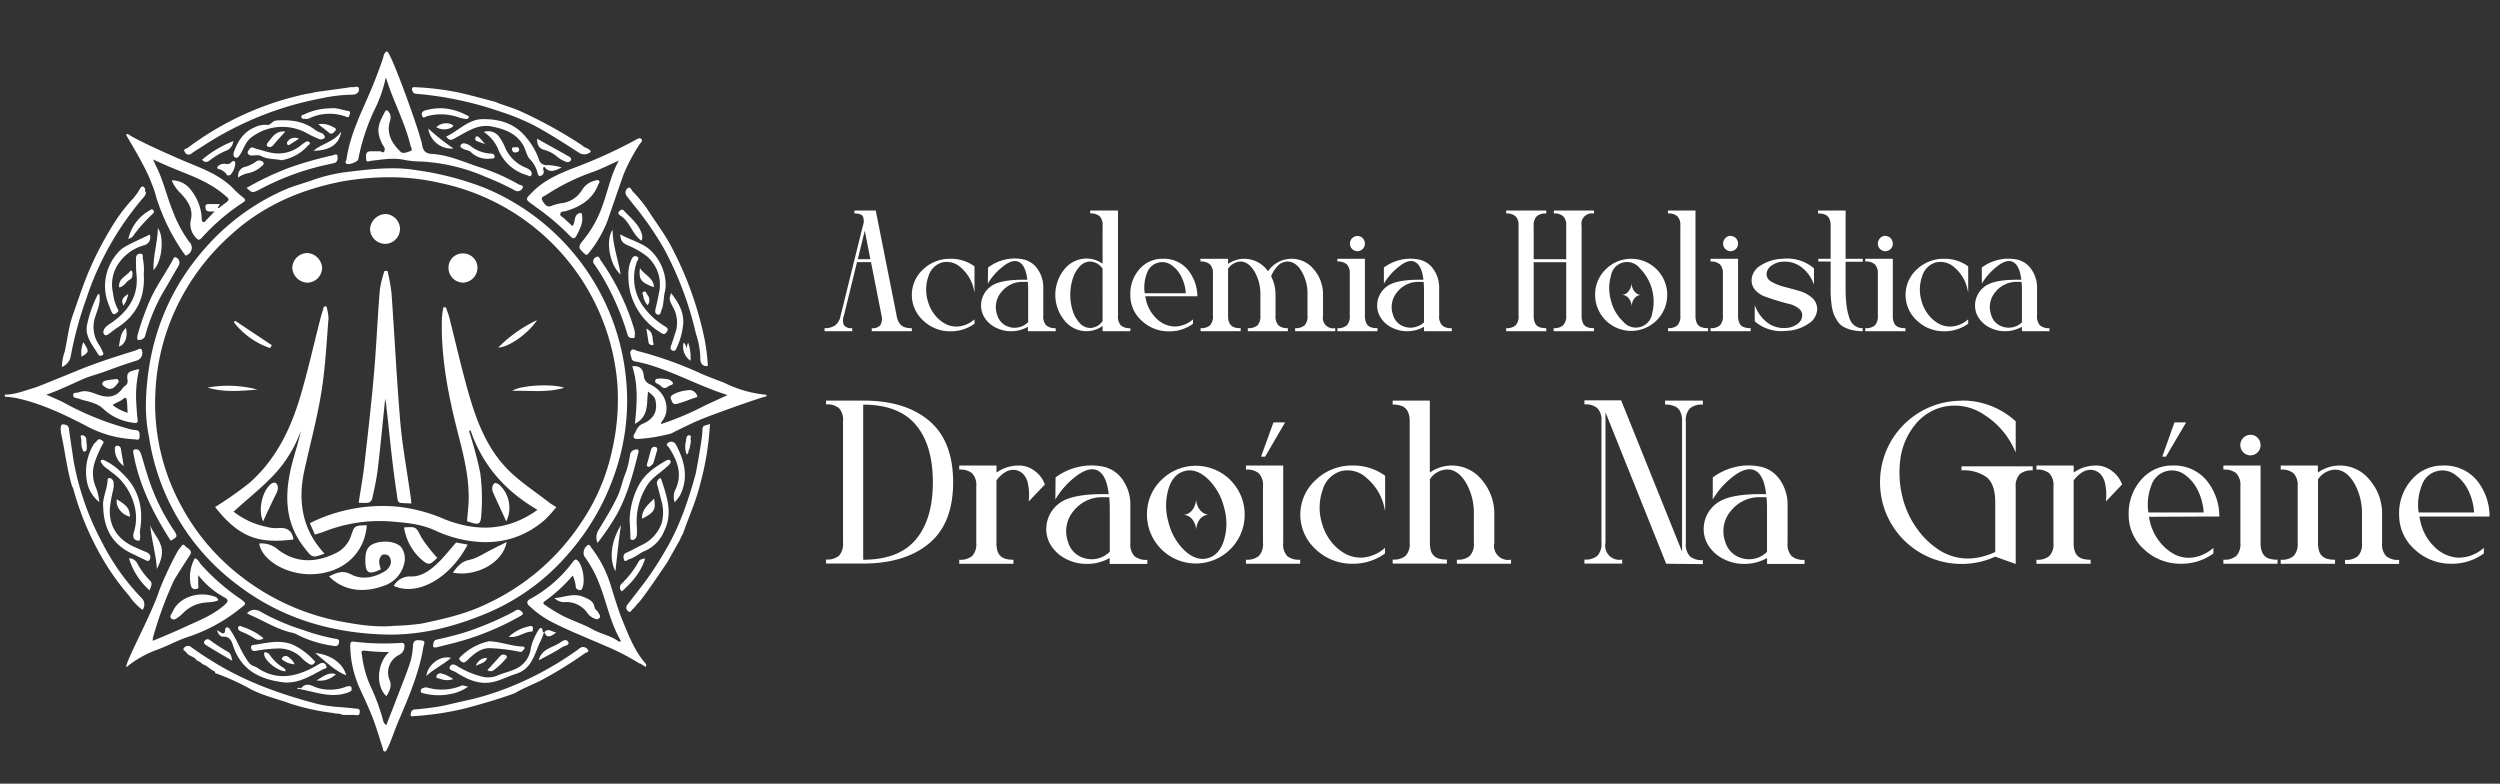 <svg id="Capa_1" data-name="Capa 1" xmlns="http://www.w3.org/2000/svg" viewBox="0 0 570 178.67"><rect x="0" y="0" width="570" height="178.67" fill="#333333" stroke="none"/><defs><style>.cls-1{fill:#fff;}</style></defs><path class="cls-1" d="M96.24,33c.19,1.22.68,2,2.16,2.09,3.9.2,7.41,1.9,11.06,3.07a45,45,0,0,1,8.79,3.88c.34.2,1.3.17.85.91a1.24,1.24,0,0,1-1.75.45,57.84,57.84,0,0,0-6.64-3.07A41.89,41.89,0,0,0,95.32,36.8a18.85,18.85,0,0,1-3.1-.34c-2.53-.56-5-.08-7.51.19-.47.05-1.22.47-1.22-.33,0-.64-.34-1.78,1-1.83.72,0,1.43,0,2.14,0,.34,0,.7.56,1,0a1.11,1.11,0,0,0-.2-1.19,7.72,7.72,0,0,1-1-2.41c-.54-2.06.45-3.69,1.31-5.36.3-.59.62-.41.94.05a2.14,2.14,0,0,1,.23,2c-.85,2.87.41,5.09,2.4,7,.64.61,1.52.07,2.2-.1s.19-.86.09-1.3c-1-4.08-2.77-7.87-4.3-11.76-.44-1.12-.81-2.27-1.33-3.76a32.11,32.11,0,0,1-2.28,6.76,45.93,45.93,0,0,0-4,11.9c-.1.57-2.2,1.38-2.69,1s0-.68,0-1c.85-5.91,3.65-11.14,5.9-16.56.75-1.78,2.44-6.31,2.52-6.84s.36-1.09.83-1.17C89.05,11.6,95.85,30.47,96.24,33Z"/><path class="cls-1" d="M28.77,30.78c.1-.21.32-.3.47-.19,1.73,1.3,9.6,4.75,11.57,5.61,4.51,2,9.34,3.4,12.81,7.24a20.42,20.42,0,0,0,1.92,1.66c.5.42.44.72-.13,1.07A47.1,47.1,0,0,0,46,54.23c-.56.6-.84.51-1.29,0a4.41,4.41,0,0,1-1.22-4c.65-2.59-.7-4.48-2.35-6.21a8.87,8.87,0,0,1-2-2.91,5.43,5.43,0,0,1,4.45,2.28A11.3,11.3,0,0,1,46,49.75c0,.33-.06.71.33.85s.5-.22.68-.4c.63-.63,1.23-1.29,1.93-2a10.57,10.57,0,0,1-1.4,0c-.59-.1-.7-.59-.7-1.09s.37-.59.79-.58h2.51l-.52.89c.14,0,.25.06.29,0,.35-.25.68-.52,1-.77,1.65-1.21,1.57-1.12-.08-2.48-3.74-3.09-8.32-4.47-12.65-6.34-1-.43-2-.88-3.27-1.47.3.69.46,1.1.66,1.49,1.67,3.26,2.44,6.87,3.81,10.25a29.71,29.71,0,0,0,3.72,7,1.83,1.83,0,0,1-.36,3c-.41.32-.53.06-.75-.24A46.68,46.68,0,0,1,35.6,44.89a19.16,19.16,0,0,0-1.09-3.2L34.25,41C32.84,37.44,28.78,30.87,28.77,30.78Z"/><path class="cls-1" d="M151.78,99.14a36.27,36.27,0,0,1-6.31.94c-1.07.08-1.22-.48-.82-1.15.51-.83.68-1.81,1.92-2.33,1.79-.74,3.23-2.12,3-4.48-.13-1.3-.21-1.59-1.81-2.85-.4,2.63.29,5.67-3,7.35.47-4.55.78-8.88-.61-13.12,1.79-.2,2.5.7,2.64,2.24a2.22,2.22,0,0,0,1.45,1.9c2.82,1.41,4.14,3.94,3.61,6.57a5.54,5.54,0,0,1-1.1,2.11l-.06.34.39-.09a67.61,67.61,0,0,0,9.64-4.11l5.16-2.39c-6.42-2-12.17-5.3-18.5-7.08-.77-.21-1.56-.38-2.35-.54-.48-.1-.95-.19-1.05-.78s-.5-1.3-.08-1.78,1,0,1.46.13a88.12,88.12,0,0,1,14.4,5.12c1.73.81,5.54,2.15,5.58,2.24A26.87,26.87,0,0,0,174.66,90a.22.22,0,0,1,0,.4c-1.47.24-14.63,5-15.29,5.43-.27,0-5.12,2.36-6.17,2.92l-.52.2Z"/><path class="cls-1" d="M145.75,151.25a52.8,52.8,0,0,0-7.76-4c-4.32-1.9-8.73-3.59-12.9-5.82a23.47,23.47,0,0,1-4.33-3.21c-.64-.58-.83-1.14.12-1.65a29.8,29.8,0,0,0,9.78-8.53c.36-.48.68-.7,1.21-.06,1.1,1.34,1.6,4.74.84,6.25-.17.35-.37.35-.67.29s-.71-.23-.76-.7a7.66,7.66,0,0,0-.7-2.6,35.39,35.39,0,0,1-6.33,5.82c-.64.43-.3.75.17,1a35.47,35.47,0,0,0,4.27,2.56c2.12,1,4.35,1.75,6.37,2.87s4.08,1.41,5.84,2.68a.49.49,0,0,0,.68,0c-2.33-3.88-3.14-8.34-4.74-12.5a26.6,26.6,0,0,0-3.66-6.88,2.12,2.12,0,0,1,.91-2.53c.45-.1.51.36.69.59a26.51,26.51,0,0,1,4.48,8.67c.85,2.72,1.65,5.46,2.72,8.08,1.41,3.43,2.75,6.92,5.26,9.76a.8.8,0,0,1,0,.72l-1.26-.76Z"/><path class="cls-1" d="M36.19,135c.89-2.65,4.11-9.34,4.8-10,.32-.31.68-1.21,1.12-.61s2,1,1.17,2.23-3.35,5.14-3.7,5.88a86.39,86.39,0,0,0-4.73,13,2.63,2.63,0,0,0,0,.6c2.44-1,4.82-2,7.14-3.07,3.21-1.49,6.56-2.74,9.28-5.16.85-.77.85-1.14-.14-1.69a19.12,19.12,0,0,1-5.94-5.06v2.07c0,.44.31,1-.46,1.1s-1.11-.21-1.26-1a9,9,0,0,1,.94-6c.74.16,1,.88,1.37,1.36a49.88,49.88,0,0,0,9.1,7.94c1.32,1,1.3,1.06.06,2a37.94,37.94,0,0,1-11.68,6.5c-2.71.83-5.13,2.26-7.8,3.18a24.09,24.09,0,0,0-6.64,3.85C28.31,151.45,34.35,140.48,36.19,135Z"/><path class="cls-1" d="M17.31,84.63c4.42-1.84,9-3.31,13.54-4.7.46-.13,1.37-.87,1.51,0a1.79,1.79,0,0,1-1.16,2.27c-2.45.74-4.86,1.62-7.26,2.5-1.58.59-3.27,1-4.78,1.63-2.77,1.21-5.48,2.57-8.61,3.66,1.58.71,2.94,1.22,4.2,1.92a66.25,66.25,0,0,0,14.12,5.72,8.34,8.34,0,0,0,1.94.43c1.23,0,1,1,1,1.65,0,.82-.78.46-1.21.45a25.43,25.43,0,0,1-11-3.09C14.55,94.46,9.42,92,3.77,90.77a24.33,24.33,0,0,0-2.67-.33c0-.16,0-.31,0-.47,2.5,0,4.75-1,7.08-1.66C8.45,88.23,14.78,85.67,17.31,84.63Z"/><path class="cls-1" d="M160.13,97.88l.13-.52.19-.26,1.42-.42a64.67,64.67,0,0,1-2.23,13.69c-.94,3.89-2.62,7.54-3.92,11.31,0,0-.58,1-.63,1.28l-2.92,5.19c-.88,1.3-5.5,8.21-6.62,9.3-.47.46-.82,1.06-1.33,1.47-.25.22-.49.9-1,.43a1,1,0,0,1-.18-1.48c1.32-1.67,2.6-3.37,3.9-5.05a74.76,74.76,0,0,0,4.86-7.48c3.18-5.36,5.12-11.24,6.79-17.2C158.67,107.87,160.34,99,160.13,97.88Z"/><path class="cls-1" d="M16.39,110.72c-1.16-3.86-1.56-7.88-2.44-11.8-.08-.36-.31-2.19.33-2.16s1.31.09,1.43,1c.29,2.3.69,4.6,1,6.9a62.39,62.39,0,0,0,6.56,19,52.11,52.11,0,0,0,9,12.68,2,2,0,0,1,.21,2.72,14.24,14.24,0,0,1-3.06-3.24,57.1,57.1,0,0,1-7.48-11.07,65.35,65.35,0,0,1-5.25-13.39,1.92,1.92,0,0,0-.28-.5A.25.25,0,0,0,16.39,110.72Z"/><path class="cls-1" d="M132.71,33.1c.47.69,1.54.53,2,1.48a2.13,2.13,0,0,1-2.71.23c-3.37-2.16-6.74-4.34-10.27-6.24a53.74,53.74,0,0,0-7.61-3.11,79.26,79.26,0,0,0-18.9-4.05c-.48-.05-.91,0-1.15-.6s-.25-1,.58-.93a62.66,62.66,0,0,1,9.85,1.2c2.88.63,5.71,1.45,8.56,2.18l.55.26c1.74.63,3.54,1.15,5.22,1.92a102.1,102.1,0,0,1,13.59,7.5Z"/><path class="cls-1" d="M75.89,162.55a51.45,51.45,0,0,1-9.68-2.12c-3-1.11-6.09-1.76-9-3.27a53.8,53.8,0,0,0-8.14-3.69c0-.41-.33-.47-.58-.63-.79-.41-1.37-1.16-2.27-1.38a4.17,4.17,0,0,0-1.41-.93c-.53-.91-1.77-.86-2.33-1.77-.21-.34-.95-.52-.55-1a1.14,1.14,0,0,1,1.74-.16c1.57,1.14,3.19,2.2,4.84,3.22,7.35,4.57,15.36,7.46,23.71,9.64,2.91.76,5.81.7,8.7,1.09.51.07,1.18-.12,1.11.83s-.69.65-1.23.63c-.89,0-1.77,0-2.66,0C77.47,162.58,76.63,162.79,75.89,162.55Z"/><path class="cls-1" d="M33.28,91.27c.47-13.69,5.11-25.68,14.49-35.8A51.6,51.6,0,0,1,64.93,43.26c2-.88,4.1-1.41,6.14-2.12a36.87,36.87,0,0,1,7.53-1.87c5.41-.65,10.86-1.38,16.3-.47a68.32,68.32,0,0,1,15.68,4.07,52.53,52.53,0,0,1,32.06,42.58,50.32,50.32,0,0,1-2.18,21.65,54.47,54.47,0,0,1-10.74,19A49.81,49.81,0,0,1,110.55,140c-7.31,3-14.89,4.91-22.85,4.67-12.06-.37-23.26-3.62-33-10.91A51.61,51.61,0,0,1,34,99.76,35.92,35.92,0,0,1,33.28,91.27ZM89.75,40.42a63.14,63.14,0,0,0-11.66.93c-9.44,1.82-18,5.47-25.22,12A51.8,51.8,0,0,0,40.06,70.47a50.06,50.06,0,0,0-4.64,19.21,48.71,48.71,0,0,0,5.94,25.73,50.39,50.39,0,0,0,14,16.32A53.26,53.26,0,0,0,77,141.56c4.25.81,8.5,1.54,12.86,1.13a56.12,56.12,0,0,0,6.19-.5c5.08-1.05,10.12-2.19,14.82-4.46a52,52,0,0,0,21.64-18.58,46.62,46.62,0,0,0,7-16.27,51.93,51.93,0,0,0,1.27-15.12,51,51,0,0,0-40.23-46A51.14,51.14,0,0,0,89.75,40.42Z"/><path class="cls-1" d="M138.55,50.23a26.88,26.88,0,0,1-4.4,7.56c-.31.4-.49.41-.88.05-1.48-1.34-1.53-1.61-.22-3.16a25.74,25.74,0,0,0,4.32-7.81c1.26-3.39,1.89-7,3.74-10.27-1.87.84-3.71,1.77-5.64,2.5a48.85,48.85,0,0,0-10.94,5.34c-.45.31-1.35.47-.87,1.29s1.07,1.69,2.09,1.21a10.43,10.43,0,0,1,2.67-.66,6.39,6.39,0,0,0,4.31-3,4.68,4.68,0,0,1,2.93-2.1c.31-.07.67-.26.93.06s-.07.52-.17.78c-1.29,3.41-4,5.07-7.34,6.09-.46.15-1.19,0-1.32.6s.49.74.83,1.06l1.92,1.78c.85-.92.1-2.9,2.06-3,.59,1.89-.25,3.47-1.07,5.07-.46.89-.89.87-1.56.16a54.19,54.19,0,0,0-7.81-6.61c-.15-.11-.29-.24-.45-.35-2-1.41-2-1.35-.24-3.08,2.73-2.74,6.16-4.21,9.66-5.55A110.31,110.31,0,0,0,145,31.86c.38-.21.83-.52,1.17-.21.51.47-.09.86-.31,1.21a40,40,0,0,0-3.72,7S139.65,47,138.55,50.23Z"/><path class="cls-1" d="M81.56,155.85a24,24,0,0,1-1.7-8.71c0-.73.19-.91.88-.84a56.76,56.76,0,0,0,10.67.28c.77-.06.85.32.8.93a2.15,2.15,0,0,1-1.2,1.8,4.46,4.46,0,0,0-2.15,5.82c.53,1.36-.09,2.47-.75,3.6-2.47-2.27-2.22-7.36.58-10.07a45.58,45.58,0,0,1-5.58-.31c-1-.11-.61.64-.57,1.07A23.89,23.89,0,0,0,84.73,157a46.54,46.54,0,0,1,2.64,7.34,1.58,1.58,0,0,0,.71,1c1.07-2.75,2.14-5.49,3.19-8.24.8-2.08,1.65-4.15,2.32-6.28a17,17,0,0,0,.58-3.71c.13-1.48,1.27-1.13,2-1.07,1,.08.45.9.37,1.43-1,6.16-3.51,11.8-5.91,17.47-.8,1.89-2.3,6.48-2.83,6.41s-.42-.44-.52-.75c-.79-2.41-1.49-4.85-2.41-7.21s-2.17-4.91-3.26-7.36A.31.31,0,0,0,81.56,155.85Z"/><path class="cls-1" d="M161.39,83.46c-1.53.13-1.75-1-1.72-1.95a18.71,18.71,0,0,0-1-5.42,76.93,76.93,0,0,0-7.41-19.62,74.74,74.74,0,0,0-7.07-10.11c-.44-.56-.88-1.12-1.31-1.69a1.24,1.24,0,0,1,.25-1.77c.58-.44.83.39,1.13.74a33.37,33.37,0,0,1,3.22,3.87c1.93,3.05,4.16,5.91,5.81,9.16a79.44,79.44,0,0,1,7.36,20.71A44.7,44.7,0,0,1,161.39,83.46Z"/><path class="cls-1" d="M33.3,43.93a2.47,2.47,0,0,1-.7,1.22,68.44,68.44,0,0,0-12.94,23,85.07,85.07,0,0,0-3.54,13.1,3.24,3.24,0,0,1-2,2.42,10.63,10.63,0,0,1,.62-3.44c.63-2.71.86-5.51,1.78-8.14,1.11-3.19,2.17-6.38,3.43-9.52a76.85,76.85,0,0,1,6.71-12.69,39.39,39.39,0,0,1,3.71-4.65,12.48,12.48,0,0,0,1.51-2.13c.35-.62.76-.87,1.21-.07C33.1,43.36,33,43.7,33.3,43.93Z"/><path class="cls-1" d="M71.9,21l7.31-1a4.33,4.33,0,0,1,1.12-.13c.53.07,1.44-.45,1.51.4s-.61,1.33-1.62,1.32a34.4,34.4,0,0,0-6.78.8,74.4,74.4,0,0,0-27,10.8c-.92.6-1.86,1.15-2.75,1.78a.94.94,0,0,1-1.54-.31c-.51-.76.39-.74.63-.93a69,69,0,0,1,27.1-12.33C70.4,21.34,71.76,21.09,71.9,21Z"/><path class="cls-1" d="M117.27,158.09c-3.65,1.33-7.38,2.39-11.13,3.41a68.41,68.41,0,0,1-11.62,1.77c-.32,0-1,.2-.9-.34s.16-1.12,1-1.18c1.61-.13,3.22-.32,4.81-.56,2.31-.34,4.57-1,6.82-1.46a62.23,62.23,0,0,0,10.53-3.31,72.9,72.9,0,0,0,14.89-8.24,5.63,5.63,0,0,1,.81-.57,1.27,1.27,0,0,1,1.52.48c.48.59-.36.66-.61.83a92.89,92.89,0,0,1-10.29,6.34c-1.94.94-3.95,1.72-5.8,2.83Z"/><path class="cls-1" d="M31.74,84.15a25.93,25.93,0,0,0-.67,7.67c.07,1.28.15,2.56.3,3.83.08.75-.14.86-.86.75a12.13,12.13,0,0,1-7-3.21C22,91.71,19.85,91.6,18,90.91c-.5-.19-1.33-.11-1.32-.82s.82-.45,1.27-.63c1.44-.59,2.79-.07,4.11.43,2.32.88,4.37.84,5.91-1.41.39-.57,1.26-.62,1.11-1.79C28.81,84.92,29.26,84.67,31.74,84.15Zm-2.64,10c-.06-1-.08-1.87-.17-2.75,0-.45-.26-1-.78-.49-.69.62-1.62.82-2.48,1.43A10.28,10.28,0,0,0,29.1,94.12Z"/><path class="cls-1" d="M101.75,31.11c2.78-1.26,4.94-3.86,8.17-3.94,4-.09,7.6,1,10.17,4.33a14.91,14.91,0,0,1,2.75,4.77,1.76,1.76,0,0,0,2,1.37,14.61,14.61,0,0,1,3.23.53c-1.69.87-2.94,1.3-4-.2-.38.34-.18.67-.12,1a.93.93,0,0,1-.72,1.13c-.51.15-.6-.42-.68-.74a6.92,6.92,0,0,0-1.75-3.08c-.74-.79-.92-2.2-1.56-3.26-1.62-2.68-4.25-3.61-7.1-4.17C109,28.2,106.53,30,104,31.36,103.23,31.77,102.49,32.38,101.75,31.11Z"/><path class="cls-1" d="M49.49,143.69c.86.4,1.77,1.54,1.89-.29,0-.27.25-.36.52-.33s.33.15.47.35c1.73,2.45,2.59,5.39,4.48,7.77.53.67,1.17.66,1.71,1,4.34,3,8.67,2.24,13-.09.49-.27,1-.6,1.48-.84a.9.9,0,0,1,1.3.46c.4.72-.32.7-.59.84-2.92,1.52-5.81,3.41-9.25,3-5.08-.65-9.35-2.65-11.24-8-.37-1.05-.63-2.5-2.42-2.4C50.33,145.21,49.74,144.64,49.49,143.69Z"/><path class="cls-1" d="M31,102.44c.77,0,1,.66,1.23,1.3.48,1.54.9,3.09,1.4,4.62A47.55,47.55,0,0,0,39.71,121a3.56,3.56,0,0,1,.47.88c.25.72-.48.83-.81,1.16-.49.48-.67-.12-.83-.37-3.76-5.92-6.78-12.15-8.09-19.1C30.28,102.64,30.38,102.46,31,102.44Z"/><path class="cls-1" d="M136.24,123.79a3.24,3.24,0,0,1,.19-2.9c1.51-2.43,3-4.91,4.25-7.47.78-1.59,1.12-3.39,1.76-5.06a19,19,0,0,0,1.19-4.56,1.44,1.44,0,0,1,1.26-1.3c.61-.15.79.15.66.7-1.2,4.77-2.45,9.52-4.8,13.89A57.85,57.85,0,0,1,136.24,123.79Z"/><path class="cls-1" d="M123.33,146c-1.47,2.88-1.85,6.45-5.77,7.67-1.62.51-3.19,1.34-4.89,1.76-3.35.85-6.15-.52-8.83-2.22-.47-.3-1.69-.44-1.25-1.24.53-1,1.53-.14,2.12.18a20.54,20.54,0,0,0,5.11,2.1,5.6,5.6,0,0,0,3.61-.24c1.22-.52,2.53-.81,3.75-1.34A5.93,5.93,0,0,0,121,148c.18-1.67,1.84-4.79,2.21-4.81.79-.06.22,1,.83,1C124.08,144.19,123.46,145.69,123.33,146Z"/><path class="cls-1" d="M56.22,42.85A66.33,66.33,0,0,1,66,38.22a83,83,0,0,1,9.8-2.79c.37-.09,1.07-.53,1.15.16.06.53.1,1.4-.82,1.6s-1.66.39-2.5.56a59.67,59.67,0,0,0-14.66,5.57C57.54,44,57.52,44,56.22,42.85Z"/><path class="cls-1" d="M74.1,31.32a1.16,1.16,0,0,1-1.47.33,26.22,26.22,0,0,1-2.92-1.42A11.6,11.6,0,0,0,57,31.57c-1.06,1-1.43,2.33-2.15,3.49-.31.5-.65,1.1-1.21.85s-.44-1-.19-1.6c.9-2.27,2.15-4.23,4.51-5.23a5.28,5.28,0,0,1,2.86-.61c.95.15,1.21-.93,2.19-1,3.22-.2,6.24.11,8.88,2.18a7.62,7.62,0,0,0,1.52.73A1.36,1.36,0,0,1,74.1,31.32Z"/><path class="cls-1" d="M32.78,62.54c.31,5.15-1.56,9.29-6,12.15-.71.46-1.35,1-2.06,1.5-.25.17-.61.4-.91.11a.94.94,0,0,1-.17-1c.38-.92,1.25-1.33,2-1.86,3.69-2.66,5.95-6,5.49-10.8C31,61.41,31,60.21,31,59c0-.66.24-1.14,1-1.15s.49.66.56,1.06A12.63,12.63,0,0,1,32.78,62.54Z"/><path class="cls-1" d="M23.53,115.62c-.24-1.93.88-3.94,1-6.11,0-.29.15-.61.53-.51a1.11,1.11,0,0,1,.78.76,4.24,4.24,0,0,1-.06,2,32.73,32.73,0,0,0-.71,3.91c-.34,4.1,1.63,7.26,5.49,9,.9.4,1.81.8,2.73,1.18s1.19,1,.87,1.7-1,.12-1.54-.11c-.82-.38-1.62-.79-2.43-1.17C25.79,124.24,23.67,120.74,23.53,115.62Z"/><path class="cls-1" d="M31.32,76.61a53.18,53.18,0,0,1,2.29-6.75c1.38-3.73,3.75-6.93,5.67-10.38.19-.33.37-1.13.94-.74a1.31,1.31,0,0,1,.5,1.85c-1.12,1.87-2.16,3.79-3.3,5.65a42.53,42.53,0,0,0-4.29,10.2,1.24,1.24,0,0,1-1,1C31.34,77.65,31.23,77.55,31.32,76.61Z"/><path class="cls-1" d="M144.79,76.19c-.27.24.28.9-.53.89-.65,0-1-.15-1.2-.85a58.89,58.89,0,0,0-6-13.61c-.49-.81-1-1.58-1.56-2.37a1,1,0,0,1,.3-1.56c.79-.55.9.3,1.12.61a54.26,54.26,0,0,1,7.68,15.76A9.84,9.84,0,0,1,144.79,76.19Z"/><path class="cls-1" d="M56.3,139.81c1.37-1.29,2.57-.72,3.72,0A50.27,50.27,0,0,0,69,143.6a47.53,47.53,0,0,0,7.23,2c.44.08,1.26,0,1.06.95s-.82.78-1.43.68a26.1,26.1,0,0,1-8.08-2.51,3.59,3.59,0,0,0-.9-.4c-3.37-.68-6.26-2.5-9.33-3.88C57.12,140.27,56.76,140.06,56.3,139.81Z"/><path class="cls-1" d="M143.55,118.64a18,18,0,0,1,2-7.83c1.41-2.73,3.62-4.19,6-5.62.42-.25,1-.58,1.28-.17s-.21.9-.58,1.24c-1.54,1.45-3.45,2.49-4.65,4.33a15.31,15.31,0,0,0-2.38,9.74c0,.38,0,.76,0,1.14.05.79-.27,1.61-1,1.64s-.44-.88-.5-1.39C143.67,120.69,143.63,119.64,143.55,118.64Z"/><path class="cls-1" d="M150.66,109c1.35,4,2.83,8,.77,12.08a8.33,8.33,0,0,1-4.25,4.46c-1.29.52-2.41,1.58-3.82,2-.35.1-.86.7-1.06.14s-.34-1.31.55-1.68c1.22-.52,2.36-1.21,3.55-1.77a8.69,8.69,0,0,0,4.45-4.93,9.22,9.22,0,0,0-.08-5.2c-.27-1.15-.58-2.29-.88-3.44A1.18,1.18,0,0,1,150.66,109Z"/><path class="cls-1" d="M34.15,53.48a1.85,1.85,0,0,1-1.36,2.46,10.33,10.33,0,0,0-6.41,5.24,8.51,8.51,0,0,0-.63,5.54,10.51,10.51,0,0,0,1.1,3.75c.38.58-.11.71-.42,1s-.73.12-.92-.23a13.57,13.57,0,0,1-.64-1.57,11.29,11.29,0,0,1,1.91-11.94,6.5,6.5,0,0,1,1.84-1.55C30.41,55.21,32.26,54.38,34.15,53.48Z"/><path class="cls-1" d="M99.5,147.6c-.36,0-.81.13-.74-.42s0-1.18.91-1.37c2-.43,4-.94,6-1.53a71.11,71.11,0,0,0,11.15-4.65c.57-.28,1.16-1,1.93-.34.48.39.78.69,0,1.11A61.79,61.79,0,0,1,103,146.73C101.84,147,100.65,147.32,99.5,147.6Z"/><path class="cls-1" d="M141.4,53.43c1.84,1,3.68,1.58,5.38,2.52,3.58,2,5.68,7.12,4.79,10.66-.32,1.28-.18,2.7-.72,4-.21.48-.19,1.32-.92,1.12s-.55-1-.4-1.58c.26-1.11.51-2.22.71-3.34a8.48,8.48,0,0,0-2.69-8.32A18.77,18.77,0,0,0,143,55.87C141.83,55.31,141.57,54.9,141.4,53.43Z"/><path class="cls-1" d="M143.27,62.85a8,8,0,0,1,.61-3.48c.23-.55.53-1.2,1.3-.89s.15.87,0,1.28A11.08,11.08,0,0,0,146.75,70a16.82,16.82,0,0,0,4.68,4.29c.46.31,1.19.57.57,1.42s-1,.31-1.56,0a15.13,15.13,0,0,1-6.56-8.46A15.48,15.48,0,0,1,143.27,62.85Z"/><path class="cls-1" d="M31.79,123.28c-1.32,0-1.62-.8-1.28-1.91a10.66,10.66,0,0,0,.29-5.43,13.57,13.57,0,0,0-4-7.21c-.82-.71-1.7-1.35-2.55-2a3.46,3.46,0,0,1-1-1c-.14-.25-.42-.48-.22-.73s.53-.2.88,0a14.43,14.43,0,0,1,4,2.94c3.78,3.57,4.87,8,4,13.06C31.85,121.68,32.14,122.51,31.79,123.28Z"/><path class="cls-1" d="M71.86,150.85c-.31.7-.78.87-1.31.56a7.34,7.34,0,0,1-1.57-1.2,7.37,7.37,0,0,0-6-2.34,31.76,31.76,0,0,0-4.36.47c-.55.11-1.22.22-1.36-.58s.53-.7,1-.78c2.83-.46,5.66-1.15,8.5,0a15.44,15.44,0,0,1,4.75,3.51C71.68,150.63,71.78,150.76,71.86,150.85Z"/><path class="cls-1" d="M22.64,114.47a7.68,7.68,0,0,1-2.87-5,12,12,0,0,1,1.53-8.06c.21-.38.59-.6.83-.92.45-.61.83-.26,1.22,0,.56.32.09.67-.06,1a27.87,27.87,0,0,0-1.68,3.88,8,8,0,0,0,.22,5.67A11.86,11.86,0,0,1,22.64,114.47Z"/><path class="cls-1" d="M111.51,146.2c2.76.13,5.17,1.16,7.73,1.22.32,0,.46.33.33.47-.3.31-.41.87-1.14.71a40.4,40.4,0,0,0-6.49-.81c-2.41-.15-3.94,1.39-5.5,2.84-.52.48-.83.57-1.39.09-.39-.34-.47-.57-.12-.91A13.32,13.32,0,0,1,111.51,146.2Z"/><path class="cls-1" d="M49.75,136.87c-1.37.61-2.83.34-4.21.73a8,8,0,0,0-3.77,2.16,9.57,9.57,0,0,1-1.17,1c-.46.34-1.05.74-1.54.26s0-1,.24-1.42c1.57-3.74,6.49-4.9,9.9-3.46A.89.89,0,0,1,49.75,136.87Z"/><path class="cls-1" d="M110.29,30.09a3.1,3.1,0,0,1,3.59,1.19,12,12,0,0,1,1.18,2.1,8.57,8.57,0,0,0,4.74,4.82,3.64,3.64,0,0,1,1,.57,1,1,0,0,1,.37,1.14c-.3.57-.75.07-1.11,0a9.93,9.93,0,0,1-6.48-5.9A8.62,8.62,0,0,0,110.29,30.09Z"/><path class="cls-1" d="M153.85,114.52a3.65,3.65,0,0,1,.2-3c1.58-3.44.4-6.51-1.5-9.43-.24-.37-.87-.68-.24-1.11a1.16,1.16,0,0,1,1.74.29c2,3.69,3,7.51,1.06,11.57A12.08,12.08,0,0,1,153.85,114.52Z"/><path class="cls-1" d="M126.42,136.38c2.2-.18,4.32-1.23,6.56-.3,1.2.49,2.37.92,2.6,2.47.06.4.65.69.82,1.1s.7.83.25,1.28-.85.22-1.32,0a3.54,3.54,0,0,1-1.33-1.05,5.8,5.8,0,0,0-5.22-2.6A3.17,3.17,0,0,1,126.42,136.38Z"/><path class="cls-1" d="M64.2,36.53c-1.7-.36-3.31-.17-4.75-1a2.69,2.69,0,0,0-1.25-.11c-.6,0-1.28.22-1.67-.39-.22-.34.13-.73.32-1,.49-.79,1.13-.21,1.66-.08,1.13.29,2.23.67,3.4.89A8.11,8.11,0,0,0,68.78,33a6.66,6.66,0,0,1,.93-.64.63.63,0,0,1,.89.14c.22.33-.19.47-.35.66A10.39,10.39,0,0,1,64.2,36.53Z"/><path class="cls-1" d="M153,66.82c1.58,2,2.87,4.13,2.79,6.78a16.22,16.22,0,0,1-1.58,5.86c-.12.3-.4.71-.87.48s-.55-.56-.36-1.06c.39-1.06.71-2.15,1.08-3.22a7.23,7.23,0,0,0-.76-5.88C152.56,68.26,152.54,68.19,153,66.82Z"/><path class="cls-1" d="M22.62,67c.47,2.26-.65,4.08-1.13,6a7.27,7.27,0,0,0,1.2,5.79,10.1,10.1,0,0,1,.71,1.39c.11.24.3.55,0,.76s-.75.27-.92,0c-1.26-2.12-3.14-4.11-2.65-6.79a27.08,27.08,0,0,1,2.43-6.93C22.28,67.12,22.46,67.08,22.62,67Z"/><path class="cls-1" d="M79.33,157.9c-4,1.44-7.65-.29-11.64-.89.51-.48.87.09,1-.12,1.17-1.44,2.39-.5,3.58-.09a10.07,10.07,0,0,0,6.57-.21c.92-.3,1.54-.29,1.26.95a.58.58,0,0,0-.25.09l-.32.21A.34.34,0,0,0,79.33,157.9Z"/><path class="cls-1" d="M101.05,24.69a13.69,13.69,0,0,1,5.43,1.62c.18.09.52.13.38.46a.5.5,0,0,1-.54.36,7.8,7.8,0,0,1-1.53-.29,12,12,0,0,0-7.39-.35c-.38.1-.89.68-1.16-.1s.27-1.11.83-1.25A13,13,0,0,1,101.05,24.69Z"/><path class="cls-1" d="M139.67,52.38c0,3.52,1.3,6.8,1.83,10.2C139,60.47,138,54.79,139.67,52.38Z"/><path class="cls-1" d="M34.26,119.73c.48,1.49,1.58,2.61,2.19,4,1,2.2.28,4.07-.68,6C35.6,126.36,34.51,123.12,34.26,119.73Z"/><path class="cls-1" d="M75.33,24.7c1.4-.2,2.68.39,4,.59.57.08.55.37.39.79s-.07.79-.69.58a10.8,10.8,0,0,0-8.56.34,2.25,2.25,0,0,1-1,.1c-.32,0-.71,0-.76-.45s.31-.42.57-.53A14,14,0,0,1,75.33,24.7Z"/><path class="cls-1" d="M106.75,156.55a10.32,10.32,0,0,1-4.48,1.77,13.54,13.54,0,0,1-5.63-.23c-.32-.07-.7-.08-.7-.54s.32-.66.73-.74a1.47,1.47,0,0,1,.68-.07,11.7,11.7,0,0,0,7.89-.42C105.55,156.19,106,156.43,106.75,156.55Z"/><path class="cls-1" d="M159,90.51c-1.59.48-3,1.14-4.57,1.54-.82.21-1,0-1.32-.73s-.3-1,.46-1.43a8.58,8.58,0,0,1,3.09-.89A1.86,1.86,0,0,1,159,90.51Z"/><path class="cls-1" d="M146.25,54.88c-2.16-1.5-2.58-4.35-4.81-5.72-.21-.13-.7-.53-.31-.93s.74-.62,1.12-.2c1.54,1.69,3.48,3.09,4.12,5.47A1.89,1.89,0,0,1,146.25,54.88Z"/><path class="cls-1" d="M122.45,31.63l6.12,3.4c.32.18.63.39,1,.57s.84.5.57,1a.9.9,0,0,1-1.13.27,6.78,6.78,0,0,1-2.08-1.22,7.16,7.16,0,0,0-2.75-1.45C122.78,33.84,122.48,33,122.45,31.63Z"/><path class="cls-1" d="M34.1,134.6a15.92,15.92,0,0,1-4.69-7.3,2.1,2.1,0,0,1,1.89,1.16,17.3,17.3,0,0,0,2.86,3.88C34.89,133,34.42,133.73,34.1,134.6Z"/><path class="cls-1" d="M71.87,148.89c3.58.33,6.45,2.47,7.07,5.11C76.2,152.87,74.29,150.85,71.87,148.89Z"/><path class="cls-1" d="M141.77,134.84a1.16,1.16,0,0,1,0-1.79,21.26,21.26,0,0,0,3.79-4.92c.29-.59.82-.71,1.53-.8C146.14,130.5,144.11,132.75,141.77,134.84Z"/><path class="cls-1" d="M141.58,119.7c-.51,3.38-.85,6.78-1.26,10.55C138.81,127.45,139.34,123.38,141.58,119.7Z"/><path class="cls-1" d="M36,52c1.56,2.14.89,7.82-1,9.57C34.87,58.36,35.94,55.3,36,52Z"/><path class="cls-1" d="M111.5,36.2a5.41,5.41,0,0,1-4.09-1.47c-.5-.53-1.27-.46-1.85-.83-.29-.18-.66-.26-.56-.68a.77.77,0,0,1,.89-.53,3.29,3.29,0,0,1,1.53.7A8.11,8.11,0,0,0,111.6,35c.54,0,1.18.07,1.16.71s-.79.37-1.22.49C111.4,36.23,111.25,36.2,111.5,36.2Z"/><path class="cls-1" d="M29.25,54.52A9.93,9.93,0,0,1,34.08,48c.28-.15.52-.49.84-.1a.5.5,0,0,1,0,.76A34.61,34.61,0,0,0,30.2,54C30,54.19,29.73,54.26,29.25,54.52Z"/><path class="cls-1" d="M53.19,32.17a2.57,2.57,0,0,1-1.71,2.22,15.9,15.9,0,0,0-3.64,2.16c-.74.55-1.23.48-1.77-.14A25.54,25.54,0,0,1,53.19,32.17Z"/><path class="cls-1" d="M54.33,40.48a2.06,2.06,0,0,1,1.35-2.39,7.26,7.26,0,0,0,2.78-1.32A1.19,1.19,0,0,1,60,37c.41.51-.29.79-.58,1.1a6.29,6.29,0,0,1-2.9,1.4A5.17,5.17,0,0,0,54.33,40.48Z"/><path class="cls-1" d="M52.94,150.63c-2.2-1.29-4.15-2.39-6-3.57-.21-.13-.7-.5-.23-1a.78.78,0,0,1,1.13-.13,43.15,43.15,0,0,0,4.29,2.79C52.62,149.09,52.77,149.65,52.94,150.63Z"/><path class="cls-1" d="M122.82,150.55c.67-2.56,2.9-2.84,4.54-3.81.63-.38,1.64-1.36,2.2-.36.43.77-1,.87-1.48,1.23C126.49,148.69,124.73,149.51,122.82,150.55Z"/><path class="cls-1" d="M51.64,37.39A1.14,1.14,0,0,0,52.72,37c.56-.55,1-.24.91.38a4.14,4.14,0,0,1-1.12,2.5c-.17.14-.73.15-.78,0a3.09,3.09,0,0,0-2-1.38c-.32-.11-.23-.52.15-.76A2.22,2.22,0,0,1,51.64,37.39Z"/><path class="cls-1" d="M102.82,150c-1.76,1.57-3.9,2.48-5.62,4.12C97.51,151.5,100.47,149.33,102.82,150Z"/><path class="cls-1" d="M103.4,33.85a5.31,5.31,0,0,1-5.75-4.55A47.32,47.32,0,0,0,103.4,33.85Z"/><path class="cls-1" d="M71.47,34.38c2.11-1.8,4.78-2,6.33-4.42C77.36,32.88,75.27,34.33,71.47,34.38Z"/><path class="cls-1" d="M60.08,145.53a1.69,1.69,0,0,1-1.81.17A17.86,17.86,0,0,0,55,144c-.32-.1-.85-.47-.7-.93.2-.65.73-.21,1.07-.12A13.65,13.65,0,0,1,60.08,145.53Z"/><path class="cls-1" d="M149.13,113.68c.47,2.48,0,3.23-2.75,4.58C146.3,116.1,147.83,115.05,149.13,113.68Z"/><path class="cls-1" d="M116,145.18a9.86,9.86,0,0,1,4.75-2.4c.27-.06.62-.13.71.23s.09,1-.28,1C119.42,144.05,118.07,145.54,116,145.18Z"/><path class="cls-1" d="M65.08,153.05c-1.65,0-4.46-2.17-4.82-3.65,0-.22-.17-.53.08-.64s.45,0,.66.12a1,1,0,0,1,.44.34,10.15,10.15,0,0,0,3,2.93C64.76,152.32,65.17,152.57,65.08,153.05Z"/><path class="cls-1" d="M149.12,65.49c-3-1.06-3.52-1.76-3.22-4.33C147,62.74,149,63.3,149.12,65.49Z"/><path class="cls-1" d="M150.47,86.29c.5,0,.87.09,1.25.11a2,2,0,0,1,1.68.85c.16.24-.13.49-.34.52-.74.13-1.34,1.27-2.25.35a4.76,4.76,0,0,0-.68-.5c-.33-.22-.89-.28-.73-.87S150.19,86.42,150.47,86.29Z"/><path class="cls-1" d="M148,106.48c-.28-.13-.66-.11-.49-.65.34-1.07.6-2.16.9-3.24.15-.52.47-.83,1.05-.68s.38.66.29,1c-.21.82-.49,1.62-.71,2.43C148.9,106,148.38,106.13,148,106.48Z"/><path class="cls-1" d="M111.13,152.78c1-1.1,2-2.16,2.93-3.23a1,1,0,0,1,1.3-.12c.5.36,0,.74-.25,1a14.58,14.58,0,0,1-2.54,2.36A1.14,1.14,0,0,1,111.13,152.78Z"/><path class="cls-1" d="M26.64,113.83c2.45,1.52,2.88,2.12,3,4C27.67,117.3,26.32,115.54,26.64,113.83Z"/><path class="cls-1" d="M65.05,30c-1,1.11-1.89,2.07-2.73,3.07a1,1,0,0,1-1.36.29c-.31-.24,0-.79.29-1.08C62.2,31.09,63.06,29.76,65.05,30Z"/><path class="cls-1" d="M25.68,86.52c.65,0,1.09-.29,1.31.16s-.15.71-.38,1c-.88,1.15-1.72,1.29-2.75.5-.25-.2-.62-.38-.55-.76s.49-.58.85-.66C24.75,86.62,25.37,86.57,25.68,86.52Z"/><path class="cls-1" d="M28.2,106.24a4.73,4.73,0,0,1-2-4.11c.07-.32.15-.51.53-.5a.81.81,0,0,1,.84.78C27.75,103.61,28,104.81,28.2,106.24Z"/><path class="cls-1" d="M27.17,65.53c-.28-2.06,1.66-2.52,2.51-3.71.24-.32.49,0,.52.32.06.64,0,1.32-.61,1.62C28.7,64.2,28.37,65.34,27.17,65.53Z"/><path class="cls-1" d="M72.57,28.32a4.94,4.94,0,0,1,3.3.61c.31.16,1,.38.59.87-.28.34-.77,1-1.43.46S73.58,29.12,72.57,28.32Z"/><path class="cls-1" d="M19.78,101.28c0,.29,0,.62,0,1a.6.6,0,0,1-.44.65c-.52.12-.44-.34-.57-.62-.38-.85-.07-1.78-.36-2.64-.07-.2,0-.41.21-.43a1,1,0,0,1,.87.39C19.84,100.09,19.6,100.7,19.78,101.28Z"/><path class="cls-1" d="M27.11,79c.32-1.58.31-3.1,1.61-4.23C29.22,76.67,28.53,78.65,27.11,79Z"/><path class="cls-1" d="M157.22,102.33c-.35.34-.09,1-.65,1.3a4.83,4.83,0,0,1-.16-3.09c.07-.57.09-1.33.75-1.3s.14.81.36,1.2l0,.33-.09.38C157.35,101.54,157.28,101.93,157.22,102.33Z"/><path class="cls-1" d="M72.12,155.12c1.36-.57,2.45-2,4.47-1.41A5.14,5.14,0,0,1,72.12,155.12Z"/><path class="cls-1" d="M157.44,82.24a3.82,3.82,0,0,1-1.57-4.13c.64.45.5,1.29,1,1.77.09.09-.07.28-.22.26s-.2-.15-.29-.23c.4-.41.08-1,.55-1.75A10.31,10.31,0,0,1,157.44,82.24Z"/><path class="cls-1" d="M103.35,154.83a4.32,4.32,0,0,1-3-.06c-.37-.14-1-.05-.83-.67a.94.94,0,0,1,1.16-.54,7.72,7.72,0,0,1,1.45.55A11.07,11.07,0,0,1,103.35,154.83Z"/><path class="cls-1" d="M99.48,29a3.22,3.22,0,0,1,3.33-.7,5.57,5.57,0,0,1,.58.32c-.16.16-.28.41-.47.48A3.6,3.6,0,0,1,99.48,29Z"/><path class="cls-1" d="M147.38,74.93c1.75.83,1.25,2.31,1.62,3.42a.26.26,0,0,1-.3.35c-.39-.06-.75-.2-.83-.64C147.71,77.1,147.57,76.13,147.38,74.93Z"/><path class="cls-1" d="M19,78c1.38,2.16,1.37,2.22-.41,3.33A6.51,6.51,0,0,1,19,78Z"/><path class="cls-1" d="M147.66,69.58a3.82,3.82,0,0,1-1-2.07c-.06-.33-.42-.79.13-1s.58.38.79.67A1.87,1.87,0,0,1,147.66,69.58Z"/><path class="cls-1" d="M67.19,151.46a5,5,0,0,1-2.15-.61c-.3-.25-1-.39-.74-.84a1,1,0,0,1,1.5-.17A4.05,4.05,0,0,1,67.19,151.46Z"/><path class="cls-1" d="M124.08,144.19c.91-1.18,1.76-.05,2.75,0-1.46,1.22-2.25,1.19-2.71,0Z"/><path class="cls-1" d="M111.07,150c-.42,1.22-1.59,1.26-2.58,1.82A2.63,2.63,0,0,1,111.07,150Z"/><path class="cls-1" d="M68.16,31.63l-1.89,1.21c-.24.16-.51.39-.75.1s0-.61.12-.78A2.06,2.06,0,0,1,68.16,31.63Z"/><path class="cls-1" d="M28.17,69.67c-.75-1.34,0-1.94,1.07-2.64A6.75,6.75,0,0,1,28.17,69.67Z"/><path class="cls-1" d="M118.37,34.07c0,.55-.42.64-.83.7s-.69-.19-.79-.61c-.13-.59.25-.6.65-.59S118.28,33.39,118.37,34.07Z"/><path class="cls-1" d="M110.61,32.88l-1.89-.72c-.51-.18-.42-.59-.25-.91s.54-.17.76.07C109.61,31.72,110,32.14,110.61,32.88Z"/><path class="cls-1" d="M122.56,116.24C115.22,112,110,106.1,107.26,98.06l-.31.27a88.45,88.45,0,0,1,2.54,9.48,44.37,44.37,0,0,1,.27,9.22c-.16,2.73-.45,2.76-3.28,1.81.1-1.1.21-2.23.3-3.37.45-5.82-1-11.36-2.42-16.91-2.19-8.58-3.88-17.23-3.6-26.14a18.74,18.74,0,0,1,.34-2.35l.56,0c.26.76.57,1.5.77,2.28,1.53,6,2.86,12,4.61,18s4.09,11.83,8.44,16.39c2.86,3,6.48,5.28,9.77,7.87a18.79,18.79,0,0,0,1.59,1,29.43,29.43,0,0,1-2.64,2.93c-5.36,4.64-11.62,5.9-18.43,4.56a29.42,29.42,0,0,1-6.7-2.21c-3.2-1.47-6.57-1.71-10-2a34.42,34.42,0,0,0-15.28,2.36c-.58.22-1.19.38-2,.63l-1.14-2.6a37.21,37.21,0,0,1,19.65-3.79,36.37,36.37,0,0,1,11.07,2.9C108.69,121.27,115.73,121.14,122.56,116.24Z"/><path class="cls-1" d="M74,126.23c-2.79,1-2.76,1-4.53-1.25-4.85-6.1-4.6-12.9-2.71-19.91.61-2.26,1.36-4.48,1.84-6.83a29.22,29.22,0,0,1-6.34,10.23c-2.78,2.91-6,5.43-9,8.19a17.93,17.93,0,0,0,7.43,3.44,8.21,8.21,0,0,0,2.48.32c2.07-.24,3.42.39,3.74,2.58-7.39.9-12.09,0-17.86-7.4a84.94,84.94,0,0,0,7.7-5.4c6.07-5.27,9.48-12.25,11.72-19.79,1.69-5.73,3-11.57,4.48-17.36.27-1.06.6-2.1.9-3.15l.57-.06a11.5,11.5,0,0,1,.48,2.79c-.46,5.59-.72,11.23-1.62,16.75-1,6.2-2.68,12.29-4,18.44C67.9,114.7,69.09,121,74,126.23Z"/><path class="cls-1" d="M93.78,114.8c-3.42-.23-2.93.37-3.38-2.68-1-6.48-1.56-13-2.32-19.51,0-.44-.12-.87-.25-1.75-.6,5.72-1.09,11-1.71,16.18-.28,2.28-.8,4.54-1.29,6.79a1.34,1.34,0,0,1-.88.79,12.79,12.79,0,0,1-2.17,0c.45-3,1-5.93,1.32-8.88.77-6.67,1.53-13.35,2.12-20s.85-13.11,1.38-19.65a25.68,25.68,0,0,1,1.06-4.32h.69a44.53,44.53,0,0,1,.91,5c.7,9.8,1.17,19.62,2,29.41.5,5.69,1.56,11.32,2.35,17C93.7,113.67,93.73,114.23,93.78,114.8Z"/><path class="cls-1" d="M86.83,129.72s0,.1-.09.12c-2.69,1.31-3.46.83-3.44-2.15,0-2.27.61-3.3,2.27-3.85,2.24-.75,5.22-.28,6.11,1.21a4.56,4.56,0,0,1,.57,3,7,7,0,0,1-4.66,5.48c-4.82,1.82-9.42,1.11-12.57-2.13,1.64-.73,3-1.5,5-.45,2.56,1.35,5.34.73,7.8-.74a3.18,3.18,0,0,0,1.27-1.7,2.24,2.24,0,0,0-.46-1.79,1.55,1.55,0,0,0-1.54-.18,2.28,2.28,0,0,0-.64,1.58A5.61,5.61,0,0,0,86.83,129.72Z"/><path class="cls-1" d="M83.63,119.76c-.48,6.5-5.55,11-12.52,11.16-5.71.16-11.41-3.16-12-7a5.65,5.65,0,0,1,4.31,1.42c4,3,8.27,3,12.65,1A6.85,6.85,0,0,0,80,122.28C80.8,119.82,80.84,119.83,83.63,119.76Z"/><path class="cls-1" d="M104,123.69l2.63.48c-4.07,7.74-11.52,11.87-16.86,9.41a4.23,4.23,0,0,1,4-2.14c2.66,0,4.67-1.71,6.48-3.49C101.51,126.67,102.65,125.22,104,123.69Z"/><path class="cls-1" d="M91.2,52.18a3.42,3.42,0,0,1-3.4,3.42,3.48,3.48,0,0,1-3.43-3.42,3.68,3.68,0,0,1,3.54-3.39A3.48,3.48,0,0,1,91.2,52.18Z"/><path class="cls-1" d="M66.64,61a3.48,3.48,0,0,1,3.5-3.31,3.61,3.61,0,0,1,3.3,3.38,3.43,3.43,0,0,1-3.24,3.38A3.57,3.57,0,0,1,66.64,61Z"/><path class="cls-1" d="M108.86,61.11a3.41,3.41,0,0,1-3.3,3.33,3.36,3.36,0,0,1-3.3-3.47,3.23,3.23,0,0,1,3.36-3.19A3.27,3.27,0,0,1,108.86,61.11Z"/><path class="cls-1" d="M115.53,123.57c-.94,5-7.29,8-12.28,7,1-1.35,1.84-2.52,3.75-2.92s3.56-1.62,5.33-2.48Z"/><path class="cls-1" d="M99.7,127.18C97.85,129,97.64,129,95.48,127a12.33,12.33,0,0,1-3.36-6.75c2.86-.21,2.75-.06,3.94,2.25A31.86,31.86,0,0,0,99.7,127.18Z"/><path class="cls-1" d="M115.43,118.88c-1-2.21-2-4.33-2.94-6.46a2.13,2.13,0,0,1-.27-1c0-.44.19-1,.5-1.22s.88.13,1.19.39A7.13,7.13,0,0,1,115.43,118.88Z"/><path class="cls-1" d="M60,118.87c-1.23-2.46-.23-7,1.84-8.57.25-.19.75-.35.95-.22a1.36,1.36,0,0,1,.57,1,3,3,0,0,1-.32,1.35C62,114.52,61,116.64,60,118.87Z"/><path class="cls-1" d="M122.43,73c-1.85,2.92-6.42,6.22-8.83,6.24A30.79,30.79,0,0,1,122.43,73Z"/><path class="cls-1" d="M128.66,88.41c-4,1.2-7.87.58-11.86.7C118.6,87.84,125.78,87.41,128.66,88.41Z"/><path class="cls-1" d="M58.7,88.82c-3.82.31-7.63.68-11.37-.45A26.29,26.29,0,0,1,58.7,88.82Z"/><path class="cls-1" d="M53.59,73.12,62,78.72l-.43.64a17.72,17.72,0,0,1-8.24-5.87Z"/><path class="cls-1" d="M194.8,48h4.87l4.78,24.06a3.8,3.8,0,0,0,.66,1.68,2.35,2.35,0,0,0,1.16.87,5.23,5.23,0,0,0,1.63.22h0v.69h-9.14v-.69h0a2.34,2.34,0,0,0,1.91-.63A2.81,2.81,0,0,0,201,72l-2.41-12.23h-3.19l-3,12.23a2.75,2.75,0,0,0,.05,2.19,2.18,2.18,0,0,0,1.86.63h0v.69H188v-.69H188a4.1,4.1,0,0,0,2.38-.61,3.47,3.47,0,0,0,1.26-2.16l5.09-20.56a3,3,0,0,0,0-2.18c-.27-.43-.91-.64-1.91-.64Zm.78,11.09h2.86l-1.27-6.5Z"/><path class="cls-1" d="M216.77,59a9.09,9.09,0,0,1,5.42,1.73v6l-.18-.82A9,9,0,0,0,219.07,61a4.66,4.66,0,0,0-4.27-1.16A4.59,4.59,0,0,0,211.68,63a9.08,9.08,0,0,0-.14,5.62,8.72,8.72,0,0,0,1.62,3.2,7.44,7.44,0,0,0,2.55,2.1,5.32,5.32,0,0,0,3.16.47,6.36,6.36,0,0,0,3.32-1.59v1a9.09,9.09,0,0,1-5.42,1.73,8.79,8.79,0,0,1-6.27-2.44,7.87,7.87,0,0,1,0-11.69A8.83,8.83,0,0,1,216.77,59Z"/><path class="cls-1" d="M225.28,61A10.14,10.14,0,0,1,229,59.22a9.74,9.74,0,0,1,4-.14,5.32,5.32,0,0,1,3.64,2.37,7.2,7.2,0,0,1,1.23,4V72a2.94,2.94,0,0,0,.68,2.19,3.09,3.09,0,0,0,2.14.63h0v.69h-6.32v-1a7.8,7.8,0,0,1-7.28.21,6.4,6.4,0,0,1-2.5-2.14,5.15,5.15,0,0,1-.91-2.93,5.37,5.37,0,0,1,2.14-4.28c1.33-1.06,3.81-1.59,7.41-1.59h1c-.25-2.12-.85-3.44-1.82-4s-2.26-.22-3.76,1a13.71,13.71,0,0,0-3.43,3.89Zm9.14,12.55V66.27a18.81,18.81,0,0,0-.09-2h-1.05a6.09,6.09,0,0,0-4.93,2.27,5.27,5.27,0,0,0-1,5.23,3.93,3.93,0,0,0,2.19,2.57,4.48,4.48,0,0,0,1.61.39,4.35,4.35,0,0,0,3.25-1.28Z"/><path class="cls-1" d="M257.71,75.51h-6.32V74.32a6.27,6.27,0,0,1-3.69,1.19,6.43,6.43,0,0,1-5-2.44,9.22,9.22,0,0,1,0-11.69,6.45,6.45,0,0,1,5-2.43,6.26,6.26,0,0,1,3.69,1.18V51.49a2.94,2.94,0,0,0-.66-2.18,3,3,0,0,0-2.16-.64h0V48h6.33V72a2.94,2.94,0,0,0,.66,2.19,3,3,0,0,0,2.16.63h0Zm-6.32-2.32V61.27a3.52,3.52,0,0,0-2.82-1.64,3.22,3.22,0,0,0-2.28,1,7.25,7.25,0,0,0-1.66,2.78,12.14,12.14,0,0,0,0,7.6,7.2,7.2,0,0,0,1.66,2.77,3.22,3.22,0,0,0,2.28,1A3.51,3.51,0,0,0,251.39,73.19Z"/><path class="cls-1" d="M257.71,67.41v-.18a8.48,8.48,0,0,1,2.14-5.92A6.84,6.84,0,0,1,265.13,59a7.09,7.09,0,0,1,5.61,2.41A9.65,9.65,0,0,1,273,67.55H261.12c.06.36.14.72.23,1.09a8.54,8.54,0,0,0,2.34,4,6.1,6.1,0,0,0,3.87,1.79A6.3,6.3,0,0,0,272,72.82v1a9.06,9.06,0,0,1-5.41,1.73,8.91,8.91,0,0,1-6.16-2.32,7.76,7.76,0,0,1-2.71-5.64v-.14Zm3.32-.55h9.33a9.67,9.67,0,0,0-.89-3.52,7,7,0,0,0-2.27-2.82A3.61,3.61,0,0,0,264,59.9a3.68,3.68,0,0,0-2.5,2.39A9,9,0,0,0,261,66.86Z"/><path class="cls-1" d="M273.68,59H280v1.18A6.42,6.42,0,0,1,283.64,59a6.55,6.55,0,0,1,5.46,2.86,6.51,6.51,0,0,1,10.46-.43,8.69,8.69,0,0,1,2.09,5.85V72a2.37,2.37,0,0,0,2.78,2.82h0v.69h-9.14v-.69h0a3.07,3.07,0,0,0,2.14-.63,2.9,2.9,0,0,0,.68-2.19V67.23a10.17,10.17,0,0,0-1.34-5.37c-.89-1.49-2-2.23-3.2-2.23a3.17,3.17,0,0,0-2.19.93A7.2,7.2,0,0,0,289.82,63a9.22,9.22,0,0,1,1,4.19V72a2.94,2.94,0,0,0,.68,2.19,3.09,3.09,0,0,0,2.14.63h0v.69H284.5v-.69h.05a3.09,3.09,0,0,0,2.14-.63,2.94,2.94,0,0,0,.68-2.19V67.23A10.26,10.26,0,0,0,286,61.86c-.9-1.49-2-2.23-3.21-2.23A3.64,3.64,0,0,0,280,61.27V72a4.15,4.15,0,0,0,.19,1.37,1.93,1.93,0,0,0,.54.86,2.14,2.14,0,0,0,.87.46,4.75,4.75,0,0,0,1.22.13h.05v.69h-9.14v-.69h0a3.07,3.07,0,0,0,2.14-.63,2.9,2.9,0,0,0,.68-2.19V62.45a2.86,2.86,0,0,0-.68-2.18,3,3,0,0,0-2.14-.64h0Z"/><path class="cls-1" d="M304.93,59h6.27V72a3.86,3.86,0,0,0,.32,1.69,1.77,1.77,0,0,0,.93.88,4.17,4.17,0,0,0,1.57.25h.05v.69h-9.14v-.69h0a3.09,3.09,0,0,0,2.14-.63,2.94,2.94,0,0,0,.68-2.19V62.45a2.9,2.9,0,0,0-.68-2.18,3,3,0,0,0-2.14-.64h0Zm4.59-5.19a1.67,1.67,0,0,1,1.46.87,1.75,1.75,0,0,1,.22.86,1.71,1.71,0,0,1-1.7,1.73,1.71,1.71,0,0,1-1.71-1.73,1.71,1.71,0,0,1,1.73-1.73Z"/><path class="cls-1" d="M315.52,61a10.26,10.26,0,0,1,3.69-1.73,9.73,9.73,0,0,1,4.05-.14,5.34,5.34,0,0,1,3.64,2.37,7.2,7.2,0,0,1,1.23,4V72a2.9,2.9,0,0,0,.68,2.19,3,3,0,0,0,2.13.63H331v.69h-6.32v-1a7.8,7.8,0,0,1-7.28.21,6.33,6.33,0,0,1-2.5-2.14,5.08,5.08,0,0,1-.91-2.93,5.37,5.37,0,0,1,2.14-4.28q2-1.59,7.41-1.59h1c-.24-2.12-.85-3.44-1.82-4s-2.25-.22-3.75,1a13.76,13.76,0,0,0-3.44,3.89Zm9.15,12.55V66.27a18.81,18.81,0,0,0-.09-2h-1.05a6.07,6.07,0,0,0-4.93,2.27,5.27,5.27,0,0,0-1,5.23,3.75,3.75,0,0,0,.82,1.55,3.84,3.84,0,0,0,1.36,1,4.53,4.53,0,0,0,1.62.39,4.08,4.08,0,0,0,1.7-.28A4.17,4.17,0,0,0,324.67,73.5Z"/><path class="cls-1" d="M343.41,48h9.14v.68h-.05a3,3,0,0,0-2.13.64,2.86,2.86,0,0,0-.69,2.18v7.59h7.42v.69h-7.42V72a3.86,3.86,0,0,0,.32,1.69,1.77,1.77,0,0,0,.93.88,4.17,4.17,0,0,0,1.57.25h.05v.69h-9.14v-.69h0a3.07,3.07,0,0,0,2.14-.63,2.9,2.9,0,0,0,.68-2.19V51.49a2.86,2.86,0,0,0-.68-2.18,3,3,0,0,0-2.14-.64h0ZM357.1,75.51h-2.87v-.69h0a3.09,3.09,0,0,0,2.14-.63A2.94,2.94,0,0,0,357.1,72V51.49a2.9,2.9,0,0,0-.68-2.18,3,3,0,0,0-2.14-.64h0V48h9.15v.68h-.05a2.38,2.38,0,0,0-2.77,2.82V72a3.87,3.87,0,0,0,.31,1.69,1.81,1.81,0,0,0,.91.88,4,4,0,0,0,1.55.25h.05v.69Z"/><path class="cls-1" d="M366.13,61.38a8.22,8.22,0,1,1-2.44,5.85A8,8,0,0,1,366.13,61.38Zm3.93,11.92a3.75,3.75,0,0,0,6.62-1.77,10.82,10.82,0,0,0-2.8-10.37,3.71,3.71,0,0,0-6.59,1.77,10,10,0,0,0,0,5.55A9.73,9.73,0,0,0,370.06,73.3ZM372,64.45a3.27,3.27,0,0,0,.32,1.46,2.58,2.58,0,0,0,.82,1,1.87,1.87,0,0,0,1.05.34,1.85,1.85,0,0,0-1.05.32,2.28,2.28,0,0,0-.82,1A3.42,3.42,0,0,0,372,70a3,3,0,0,0-.66-2,2,2,0,0,0-1.52-.77,1.92,1.92,0,0,0,1-.34,2.56,2.56,0,0,0,.81-1A3.14,3.14,0,0,0,372,64.45Z"/><path class="cls-1" d="M380.3,48h6.27V72a3.86,3.86,0,0,0,.32,1.69,1.77,1.77,0,0,0,.93.88,4.17,4.17,0,0,0,1.57.25h.05v.69H380.3v-.69h0a3.09,3.09,0,0,0,2.14-.63,2.94,2.94,0,0,0,.68-2.19V51.49a2.9,2.9,0,0,0-.68-2.18,3,3,0,0,0-2.14-.64h0Z"/><path class="cls-1" d="M390,59h6.28V72a3.86,3.86,0,0,0,.32,1.69,1.74,1.74,0,0,0,.93.88,4.17,4.17,0,0,0,1.57.25h.05v.69H390v-.69h0a3.09,3.09,0,0,0,2.14-.63,2.94,2.94,0,0,0,.68-2.19V62.45a2.9,2.9,0,0,0-.68-2.18,3,3,0,0,0-2.14-.64h0Zm4.6-5.19a1.66,1.66,0,0,1,.84.23,1.57,1.57,0,0,1,.61.64,1.66,1.66,0,0,1,.23.86,1.71,1.71,0,0,1-1.7,1.73,1.71,1.71,0,0,1-1.71-1.73,1.71,1.71,0,0,1,.5-1.23A1.67,1.67,0,0,1,394.58,53.76Z"/><path class="cls-1" d="M413.59,61.18v3.73A8.45,8.45,0,0,0,410.84,61a6.17,6.17,0,0,0-4.16-1.34,4.67,4.67,0,0,0-2.78.91,2.45,2.45,0,0,0-1.13,1.95,2,2,0,0,0,1.2,1.75,11.31,11.31,0,0,0,2.89,1.14q1.68.43,3.39.93a7.51,7.51,0,0,1,2.89,1.55,3.37,3.37,0,0,1,1.18,2.64,4.1,4.1,0,0,1-2.07,3.32,9.44,9.44,0,0,1-5.12,1.59,9.17,9.17,0,0,1-7.05-2.18V69.55a8.75,8.75,0,0,0,2.73,3.89A6.12,6.12,0,0,0,407,74.78a4.69,4.69,0,0,0,2.8-.91,2.48,2.48,0,0,0,1.11-2,2,2,0,0,0-.84-1.57,5.5,5.5,0,0,0-2.14-1c-.86-.22-1.79-.47-2.79-.78s-1.93-.61-2.78-.93a5.49,5.49,0,0,1-2.14-1.43,3.36,3.36,0,0,1-.86-2.32,4.08,4.08,0,0,1,2.07-3.32A9.78,9.78,0,0,1,406.54,59,9.36,9.36,0,0,1,413.59,61.18Z"/><path class="cls-1" d="M424.69,74.82v.69a10.18,10.18,0,0,1-2.59-.3,7.23,7.23,0,0,1-1.91-.77,4.06,4.06,0,0,1-1.32-1.35,8.23,8.23,0,0,1-.84-1.68,9.93,9.93,0,0,1-.46-2.14c-.1-.87-.16-1.68-.18-2.41s0-1.65,0-2.77V59.63h-2.82V59h2.82V51.49a3.66,3.66,0,0,0-.32-1.66,1.87,1.87,0,0,0-.93-.89,4,4,0,0,0-1.57-.27h-.05V48h6.28V59h3.91v.68h-3.91v4.46c0,1,0,1.76,0,2.36s.05,1.33.12,2.16a16.13,16.13,0,0,0,.25,2,14.54,14.54,0,0,0,.43,1.66,4.17,4.17,0,0,0,.68,1.37,3.16,3.16,0,0,0,1,.81A2.91,2.91,0,0,0,424.69,74.82Z"/><path class="cls-1" d="M425.28,59h6.28V72a3.86,3.86,0,0,0,.32,1.69,1.74,1.74,0,0,0,.93.88,4.13,4.13,0,0,0,1.57.25h.05v.69h-9.15v-.69h.05a3.09,3.09,0,0,0,2.14-.63,2.94,2.94,0,0,0,.68-2.19V62.45a2.9,2.9,0,0,0-.68-2.18,3,3,0,0,0-2.14-.64h-.05Zm4.6-5.19a1.66,1.66,0,0,1,.84.23,1.57,1.57,0,0,1,.61.64,1.76,1.76,0,0,1,.23.86,1.71,1.71,0,0,1-1.71,1.73,1.64,1.64,0,0,1-1.2-.5,1.67,1.67,0,0,1-.5-1.23,1.71,1.71,0,0,1,.5-1.23A1.67,1.67,0,0,1,429.88,53.76Z"/><path class="cls-1" d="M443.34,59a9.06,9.06,0,0,1,5.41,1.73v6l-.18-.82A8.93,8.93,0,0,0,445.64,61a4.68,4.68,0,0,0-4.28-1.16A4.58,4.58,0,0,0,438.25,63a9,9,0,0,0-.14,5.62,8.7,8.7,0,0,0,1.61,3.2,7.63,7.63,0,0,0,2.55,2.1,5.34,5.34,0,0,0,3.16.47,6.32,6.32,0,0,0,3.32-1.59v1a9.06,9.06,0,0,1-5.41,1.73,8.83,8.83,0,0,1-6.28-2.44,7.89,7.89,0,0,1,0-11.69A8.87,8.87,0,0,1,443.34,59Z"/><path class="cls-1" d="M451.85,61a10.14,10.14,0,0,1,3.68-1.73,9.74,9.74,0,0,1,4.05-.14,5.32,5.32,0,0,1,3.64,2.37,7.2,7.2,0,0,1,1.23,4V72a2.94,2.94,0,0,0,.68,2.19,3.07,3.07,0,0,0,2.14.63h0v.69H461v-1a7.8,7.8,0,0,1-7.28.21,6.4,6.4,0,0,1-2.5-2.14,5.08,5.08,0,0,1-.91-2.93,5.37,5.37,0,0,1,2.14-4.28q2-1.59,7.41-1.59h1c-.24-2.12-.85-3.44-1.82-4s-2.25-.22-3.75,1a13.71,13.71,0,0,0-3.43,3.89ZM461,73.5V66.27a18.81,18.81,0,0,0-.09-2h-1a6.09,6.09,0,0,0-4.93,2.27,5.27,5.27,0,0,0-1,5.23,3.75,3.75,0,0,0,.82,1.55,3.93,3.93,0,0,0,1.36,1,4.58,4.58,0,0,0,1.62.39A4.38,4.38,0,0,0,461,73.5Z"/><path class="cls-1" d="M188.34,91.33h8.48q9.54,0,15,4.58t5.5,14q0,9.43-5.5,14t-15,4.58h-8.48v-.92h.06a4.16,4.16,0,0,0,2.89-.86,4,4,0,0,0,.92-3V96.06a3.93,3.93,0,0,0-.92-3,4.16,4.16,0,0,0-2.89-.86h-.06ZM208.81,123q3.88-4.6,3.88-13.06t-3.88-13.07q-3.87-4.6-12-4.61v35.36Q204.94,127.61,208.81,123Z"/><path class="cls-1" d="M218.71,106.14h8.49v1.6a8.81,8.81,0,0,1,5-1.6,5.9,5.9,0,0,1,3.84,1.33,6.44,6.44,0,0,1,2.19,3l-3.69,3.87a12.19,12.19,0,0,0-.16-4,4.4,4.4,0,0,0-1.2-2.37,3.27,3.27,0,0,0-1.84-.83,3.44,3.44,0,0,0-2.15.52,6.87,6.87,0,0,0-2,1.88v14.26a6.06,6.06,0,0,0,.24,1.85,2.68,2.68,0,0,0,.74,1.17,3,3,0,0,0,1.17.61,6.54,6.54,0,0,0,1.66.19h.06v.92H218.71v-.92h.06a4.12,4.12,0,0,0,2.89-.86,3.92,3.92,0,0,0,.93-3V110.88a3.89,3.89,0,0,0-.93-2.95,4.08,4.08,0,0,0-2.89-.86h-.06Z"/><path class="cls-1" d="M240.67,108.85a13.6,13.6,0,0,1,5-2.34,13,13,0,0,1,5.47-.18,7.13,7.13,0,0,1,4.92,3.2,9.72,9.72,0,0,1,1.66,5.35v8.91a4,4,0,0,0,.92,3,4.16,4.16,0,0,0,2.89.86h.06v.92H253v-1.35a10.27,10.27,0,0,1-5.23,1.35,10.12,10.12,0,0,1-4.61-1.08,8.56,8.56,0,0,1-3.38-2.89,6.91,6.91,0,0,1-1.23-4,7.25,7.25,0,0,1,2.89-5.78q2.7-2.16,10-2.16h1.35q-.5-4.3-2.46-5.35t-5.07,1.33a18.2,18.2,0,0,0-4.64,5.25Zm12.36,17V116a23.3,23.3,0,0,0-.13-2.64h-1.41a8.25,8.25,0,0,0-6.67,3.08,7.14,7.14,0,0,0-1.32,7.07,5.14,5.14,0,0,0,1.1,2.09,5.34,5.34,0,0,0,1.85,1.38,6.06,6.06,0,0,0,2.18.52,5.7,5.7,0,0,0,2.31-.36A5.85,5.85,0,0,0,253,125.82Z"/><path class="cls-1" d="M264.8,109.43a11.14,11.14,0,1,1-3.29,7.91A10.81,10.81,0,0,1,264.8,109.43Zm5.32,16.12q2.65,2.43,5.26,1.72c1.74-.47,3-1.85,3.69-4.12a13.11,13.11,0,0,0,0-7.5,13.36,13.36,0,0,0-3.75-6.52c-1.77-1.62-3.52-2.2-5.26-1.72s-3,1.84-3.66,4.12a13.46,13.46,0,0,0,0,7.5A13.22,13.22,0,0,0,270.12,125.55Zm2.59-12a4.28,4.28,0,0,0,.43,2,3.33,3.33,0,0,0,1.1,1.33,2.55,2.55,0,0,0,1.42.46,2.59,2.59,0,0,0-1.42.43,3,3,0,0,0-1.1,1.32,4.48,4.48,0,0,0-.43,2,4,4,0,0,0-.9-2.71,2.66,2.66,0,0,0-2.06-1,2.52,2.52,0,0,0,1.42-.46,3.33,3.33,0,0,0,1.1-1.33A4.28,4.28,0,0,0,272.71,113.59Z"/><path class="cls-1" d="M296.38,127.61h.06v.92H284.08v-.92h.06a4.14,4.14,0,0,0,2.89-.86,3.92,3.92,0,0,0,.93-3V110.88a3.89,3.89,0,0,0-.93-2.95,4.09,4.09,0,0,0-2.89-.86h-.06v-.93h8.49v17.65a3.92,3.92,0,0,0,.92,3A4.14,4.14,0,0,0,296.38,127.61ZM293,96.31l-4.55,7.81h-.93l2.83-7.81Z"/><path class="cls-1" d="M308.49,106.14a12.24,12.24,0,0,1,7.32,2.34v8.06l-.24-1.11a12.12,12.12,0,0,0-4-6.46,6.3,6.3,0,0,0-5.78-1.56,6.17,6.17,0,0,0-4.21,4.24,12.22,12.22,0,0,0-.19,7.59,11.92,11.92,0,0,0,2.18,4.34,10.34,10.34,0,0,0,3.45,2.83,7.3,7.3,0,0,0,4.27.64,8.55,8.55,0,0,0,4.49-2.15v1.29a12.24,12.24,0,0,1-7.32,2.34,11.94,11.94,0,0,1-8.48-3.29,10.66,10.66,0,0,1,0-15.81A11.94,11.94,0,0,1,308.49,106.14Z"/><path class="cls-1" d="M317.53,91.33H326v16.41a8.74,8.74,0,0,1,11.87,1.69,11.77,11.77,0,0,1,2.83,7.91v6.45a3.21,3.21,0,0,0,3.75,3.82h.06v.92H332.17v-.92h.06a4.16,4.16,0,0,0,2.89-.86,4,4,0,0,0,.92-3v-6.45a13.82,13.82,0,0,0-1.81-7.26q-1.82-3-4.34-3a4.89,4.89,0,0,0-3.87,2.21v14.51a6.06,6.06,0,0,0,.24,1.85,2.68,2.68,0,0,0,.74,1.17,3,3,0,0,0,1.17.61,6.54,6.54,0,0,0,1.66.19h.06v.92H317.53v-.92h.06a4.12,4.12,0,0,0,2.89-.86,3.92,3.92,0,0,0,.93-3V96.06a5,5,0,0,0-.43-2.24,2.53,2.53,0,0,0-1.26-1.2,5.25,5.25,0,0,0-2.13-.37h-.06Z"/><path class="cls-1" d="M379.89,128.53,366.05,94v29.76a3.21,3.21,0,0,0,3.75,3.82h.06v.92h-8.61v-.92h.06a4.12,4.12,0,0,0,2.89-.86,3.92,3.92,0,0,0,.93-3V96.06a3.89,3.89,0,0,0-.93-3,4.12,4.12,0,0,0-2.89-.86h-.06v-.92h8.37l13.89,34.49V96.06a4.85,4.85,0,0,0-.43-2.24,2.46,2.46,0,0,0-1.26-1.2,5.17,5.17,0,0,0-2.12-.37h-.06v-.92h8.61v.92h-.06a4.12,4.12,0,0,0-2.89.86,3.89,3.89,0,0,0-.93,3v27.73a3.92,3.92,0,0,0,.93,3,4.12,4.12,0,0,0,2.89.86h.06v.92Z"/><path class="cls-1" d="M390.52,108.85a13.72,13.72,0,0,1,5-2.34,13,13,0,0,1,5.47-.18,7.13,7.13,0,0,1,4.92,3.2,9.8,9.8,0,0,1,1.66,5.35v8.91a4,4,0,0,0,.92,3,4.16,4.16,0,0,0,2.89.86h.06v.92h-8.55v-1.35a10.23,10.23,0,0,1-5.22,1.35,10.12,10.12,0,0,1-4.61-1.08,8.59,8.59,0,0,1-3.39-2.89,6.91,6.91,0,0,1-1.23-4,7.27,7.27,0,0,1,2.89-5.78q2.71-2.16,10-2.16h1.35q-.49-4.3-2.46-5.35t-5.07,1.33a18.39,18.39,0,0,0-4.65,5.25Zm12.36,17V116a26.09,26.09,0,0,0-.12-2.64h-1.41a8.25,8.25,0,0,0-6.67,3.08,7.12,7.12,0,0,0-1.33,7.07,5.34,5.34,0,0,0,3,3.47,6.06,6.06,0,0,0,2.18.52,5.76,5.76,0,0,0,4.39-1.72Z"/><path class="cls-1" d="M447.22,91.33a17.94,17.94,0,0,1,12.36,4.73v7.13a18.36,18.36,0,0,0-7.26-8.67,11.94,11.94,0,0,0-9.65-1.66A11.65,11.65,0,0,0,436.52,97a15.65,15.65,0,0,0-3.2,7.41,23.13,23.13,0,0,0,.49,9.1,20.46,20.46,0,0,0,3.42,7.23,18.14,18.14,0,0,0,5.44,5q5.59,3.14,12.24.12V114.51c0-2.75-.65-4.64-1.94-5.69a8.85,8.85,0,0,0-5.69-1.57h-.06v-.92h16.23v.92h-.06a4.16,4.16,0,0,0-2.89.86,4,4,0,0,0-.92,3v17.47l-4.67-1.66a18.37,18.37,0,0,1-7.69,1.66A18.57,18.57,0,0,1,428.65,110a18.53,18.53,0,0,1,18.57-18.63Z"/><path class="cls-1" d="M464.31,106.14h8.49v1.6a8.81,8.81,0,0,1,5-1.6,5.9,5.9,0,0,1,3.84,1.33,6.44,6.44,0,0,1,2.19,3l-3.69,3.87a12.19,12.19,0,0,0-.16-4,4.47,4.47,0,0,0-1.19-2.37,3.33,3.33,0,0,0-1.85-.83,3.44,3.44,0,0,0-2.15.52,6.87,6.87,0,0,0-2,1.88v14.26a5.74,5.74,0,0,0,.25,1.85,2.66,2.66,0,0,0,.73,1.17,3,3,0,0,0,1.17.61,6.54,6.54,0,0,0,1.66.19h.06v.92H464.31v-.92h.07a4.11,4.11,0,0,0,2.88-.86,3.92,3.92,0,0,0,.93-3V110.88a3.89,3.89,0,0,0-.93-2.95,4.07,4.07,0,0,0-2.88-.86h-.07Z"/><path class="cls-1" d="M502.44,117.77l-12.48.06q.12.73.3,1.41a11.78,11.78,0,0,0,2.19,4.34,10.55,10.55,0,0,0,3.44,2.86,7,7,0,0,0,4.27.64,8.76,8.76,0,0,0,4.49-2.18v1.29a12.23,12.23,0,0,1-7.31,2.34,12,12,0,0,1-8.34-3.14,10.5,10.5,0,0,1-3.66-7.56v-.49a11.51,11.51,0,0,1,2.89-8,9.26,9.26,0,0,1,7.14-3.2,9.65,9.65,0,0,1,7.59,3.23,13,13,0,0,1,3.05,8.4Zm-12.61-.93h12.61a13,13,0,0,0-1.2-4.76,9.4,9.4,0,0,0-3.07-3.81,4.82,4.82,0,0,0-4.28-.83,4.93,4.93,0,0,0-3.38,3.23A12.13,12.13,0,0,0,489.83,116.84Zm8.61-20.53-4.61,7.81H493l2.77-7.81Z"/><path class="cls-1" d="M506.93,106.14h8.48v17.65a5.2,5.2,0,0,0,.43,2.28,2.45,2.45,0,0,0,1.26,1.2,5.86,5.86,0,0,0,2.13.34h.06v.92H506.93v-.92H507a4.16,4.16,0,0,0,2.89-.86,4,4,0,0,0,.92-3V110.88a3.93,3.93,0,0,0-.92-2.95,4.11,4.11,0,0,0-2.89-.86h-.06Zm6.21-7a2.27,2.27,0,0,1,1.14.31,2.36,2.36,0,0,1,.83.86,2.43,2.43,0,0,1,.3,1.17,2.31,2.31,0,0,1-2.3,2.34,2.22,2.22,0,0,1-1.63-.68,2.34,2.34,0,0,1,1.66-4Z"/><path class="cls-1" d="M520,106.14h8.48v1.6a8.66,8.66,0,0,1,11.81,1.69,11.77,11.77,0,0,1,2.83,7.91v6.45a3.92,3.92,0,0,0,.92,3,4.14,4.14,0,0,0,2.89.86H547v.92H534.66v-.92h.06a4.14,4.14,0,0,0,2.89-.86,3.92,3.92,0,0,0,.92-3v-6.45a13.82,13.82,0,0,0-1.81-7.26q-1.82-3-4.33-3a4.89,4.89,0,0,0-3.88,2.21v14.51a5.74,5.74,0,0,0,.25,1.85,2.59,2.59,0,0,0,.74,1.17,2.87,2.87,0,0,0,1.16.61,6.54,6.54,0,0,0,1.66.19h.07v.92H520v-.92h.06a4.16,4.16,0,0,0,2.89-.86,4,4,0,0,0,.92-3V110.88a3.93,3.93,0,0,0-.92-2.95,4.11,4.11,0,0,0-2.89-.86H520Z"/><path class="cls-1" d="M547,117.58v-.24a11.47,11.47,0,0,1,2.89-8,9.24,9.24,0,0,1,7.13-3.2,9.63,9.63,0,0,1,7.6,3.26,13,13,0,0,1,3,8.37h-16c.08.49.19,1,.31,1.47a11.45,11.45,0,0,0,3.17,5.48,8.26,8.26,0,0,0,5.22,2.42,8.58,8.58,0,0,0,6-2.24v1.29a12.24,12.24,0,0,1-7.32,2.34,12,12,0,0,1-8.33-3.14,10.48,10.48,0,0,1-3.66-7.62v-.19Zm4.49-.74h12.61a13.41,13.41,0,0,0-1.2-4.76,9.42,9.42,0,0,0-3.08-3.81,4.8,4.8,0,0,0-4.27-.83,4.89,4.89,0,0,0-3.38,3.23A12,12,0,0,0,551.45,116.84Z"/></svg>